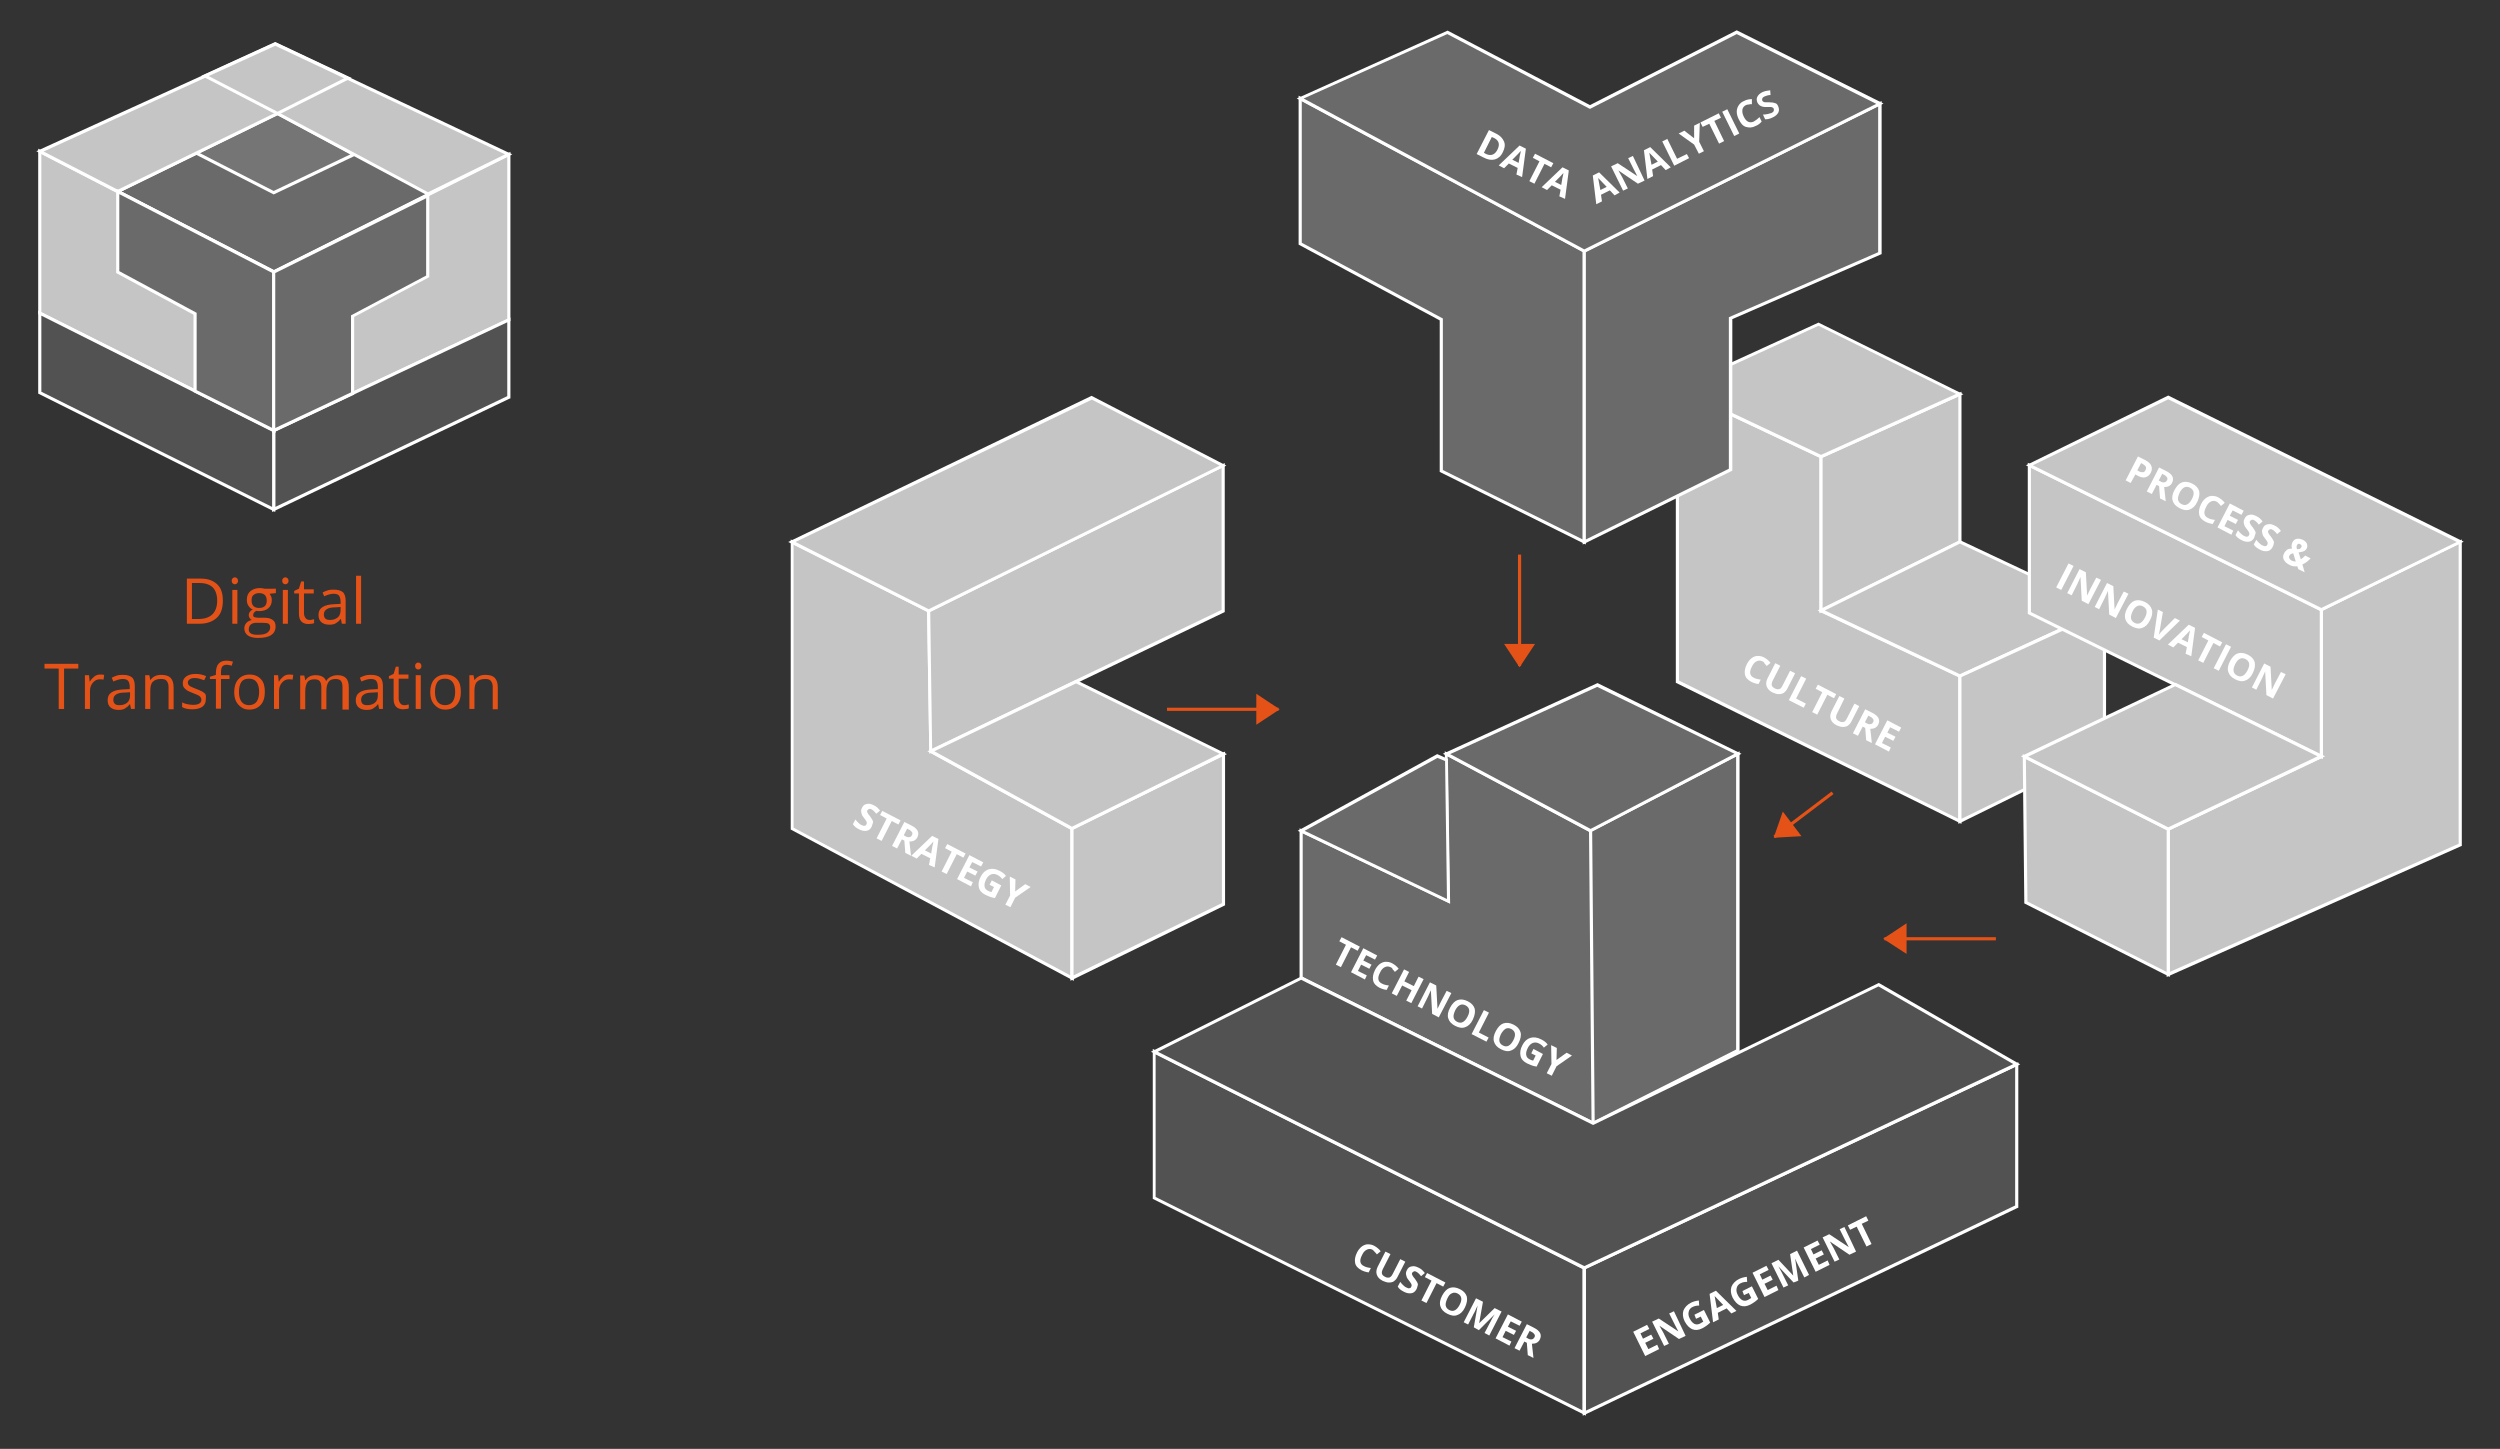 <?xml version="1.0" encoding="utf-8"?>
<!-- Generator: Adobe Illustrator 21.0.0, SVG Export Plug-In . SVG Version: 6.00 Build 0)  -->
<svg version="1.1" id="Layer_1" xmlns="http://www.w3.org/2000/svg" xmlns:xlink="http://www.w3.org/1999/xlink" x="0px" y="0px"
	 viewBox="0 0 792 459" style="enable-background:new 0 0 792 459;" xml:space="preserve">
<rect x="0" y="0" width="792" height="459" fill="#333333" stroke="none"/>
<style type="text/css">
	.st0{fill:#C5C5C5;}
	.st1{fill:#FFFFFF;}
	.st2{fill:#6A6A6A;}
	.st3{fill:#525252;}
	.st4{fill:none;}
	.st5{fill:#757575;}
	.st6{fill:#E55217;}
</style>
<g>
	<g>
		<polygon class="st0" points="620.9,260.2 620.9,214.2 576.9,193.5 576.9,144.7 531.4,123.2 531.4,215.9 		"/>
		<path class="st1" d="M621.4,261l-90.5-44.7v-93.8l46.5,22v48.8l44,20.7V261z M531.9,215.6l88.5,43.8v-44.9l-44-20.7V145l-44.5-21
			V215.6z"/>
	</g>
	<g>
		<polygon class="st0" points="620.9,171.7 620.9,124.8 576.9,144.7 576.9,193.5 		"/>
		<path class="st1" d="M576.4,194.3v-49.9l45-20.3v48L576.4,194.3z M577.4,145v47.7l43-21.3v-45.8L577.4,145z"/>
	</g>
	<g>
		<polygon class="st0" points="620.9,214.2 666.6,193.2 620.9,171.7 576.9,193.5 		"/>
		<path class="st1" d="M620.9,214.7l-0.2-0.1l-44.9-21.2l45.1-22.3l46.9,22.1L620.9,214.7z M578.1,193.4l42.8,20.2l44.6-20.5
			l-44.6-20.9L578.1,193.4z"/>
	</g>
	<g>
		<polygon class="st0" points="620.9,260.2 620.9,214.2 666.6,193.2 666.6,237.7 		"/>
		<path class="st1" d="M620.4,261v-47.1l46.8-21.5V238l-0.3,0.1L620.4,261z M621.4,214.5v44.9l44.8-22V194L621.4,214.5z"/>
	</g>
	<g>
		<polygon class="st0" points="620.9,124.8 576.1,102.7 531.4,123.2 576.9,144.7 		"/>
		<path class="st1" d="M576.9,145.2l-46.7-22l45.9-21l0.2,0.1l45.7,22.6L576.9,145.2z M532.6,123.2l44.3,20.9l42.8-19.3l-43.6-21.6
			L532.6,123.2z"/>
	</g>
	<g>
		<polygon class="st2" points="501.9,79.5 501.9,171.7 456.6,149.2 456.6,101.2 411.9,77.2 411.9,31.2 		"/>
		<path class="st1" d="M502.4,172.5l-46.3-23v-48l-44.7-24V30.3l91,48.9V172.5z M457.1,148.9l44.3,22V79.8l-89-47.8v44.9l44.7,24
			V148.9z"/>
	</g>
	<g>
		<polygon class="st2" points="501.9,79.5 501.9,171.7 548.2,148.8 548.2,100.8 595.6,80.2 595.6,32.9 		"/>
		<path class="st1" d="M501.4,172.5V79.2L596.1,32v48.5l-47.3,20.6v48L501.4,172.5z M502.4,79.8v91.1l45.3-22.4v-48l47.3-20.6V33.7
			L502.4,79.8z"/>
	</g>
	<g>
		<polygon class="st2" points="595.6,32.9 501.9,79.5 411.9,31.2 458.6,10.2 503.7,33.9 550.2,10.2 		"/>
		<path class="st1" d="M501.9,80.1l-0.2-0.1l-90.9-48.8l47.8-21.5l0.2,0.1l44.9,23.5l46.5-23.7l46.5,23.2L501.9,80.1z M413,31.2
			L501.9,79l92.5-46.1l-44.2-22.1l-46.5,23.7l-0.2-0.1l-45-23.6L413,31.2z"/>
	</g>
	<g>
		<polygon class="st2" points="458.2,238.9 458.9,285.5 412.2,263.2 412.2,309.9 504.7,355.9 550.6,332.9 550.6,238.9 503.9,263.2 
					"/>
		<path class="st1" d="M504.7,356.4l-93-46.2v-47.8l46.7,22.3l-0.7-46.7l46.2,24.6l47.2-24.6v95.1l-0.3,0.1L504.7,356.4z
			 M412.7,309.5l92,45.8l45.3-22.8v-92.9l-46.2,24.1l-45.2-24.1l0.7,46.6L412.7,264V309.5z"/>
	</g>
	<g>
		<polygon class="st2" points="458.3,240.7 455.3,239.4 412.2,263.2 458.9,285.5 		"/>
		<path class="st1" d="M459.4,286.3l-48.3-23.1l44.2-24.3l3.4,1.5L459.4,286.3z M413.3,263.2l45.1,21.6l-0.6-43.7l-2.4-1
			L413.3,263.2z"/>
	</g>
	<g>
		<polyline class="st2" points="504.7,355.9 503.9,263.2 550.6,238.9 506.1,217 458.2,238.9 503.9,263.2 		"/>
		<path class="st1" d="M504.2,355.9l-0.8-92.4l-46.3-24.7l49-22.4l0.2,0.1l45.4,22.3l-47.3,24.6l0.8,92.4L504.2,355.9z M459.4,238.9
			l44.5,23.7l45.6-23.8L506,217.6L459.4,238.9z"/>
	</g>
	<g>
		<polygon class="st0" points="339.6,309.9 339.6,262.5 294.9,238 294.2,193.5 250.9,171.7 250.9,262.5 		"/>
		<path class="st1" d="M340.1,310.7l-0.7-0.4l-88.9-47.5v-91.9l44.3,22.3l0.7,44.5l44.7,24.5V310.7z M251.4,262.2l87.7,46.8v-46.2
			l-44.7-24.5l-0.7-44.5l-42.3-21.3V262.2z"/>
	</g>
	<g>
		<polygon class="st0" points="387.5,238.9 387.5,286.4 339.6,309.9 339.6,262.5 		"/>
		<path class="st1" d="M339.1,310.7v-48.5l0.3-0.1l48.7-24v48.7L339.1,310.7z M340.1,262.8V309l47-22.9v-46.5L340.1,262.8z"/>
	</g>
	<g>
		<polygon class="st0" points="294.9,238 387.5,193.6 387.5,147.4 294.2,193.5 		"/>
		<path class="st1" d="M294.4,238.8l-0.7-45.6l0.3-0.1l94-46.4v47.2L294.4,238.8z M294.7,193.8l0.6,43.4l91.7-44v-45L294.7,193.8z"
			/>
	</g>
	<g>
		<polygon class="st0" points="387.5,238.9 340.9,215.9 294.9,238 339.6,262.5 		"/>
		<path class="st1" d="M339.5,263L293.8,238l47.1-22.6l0.2,0.1l47.6,23.4L339.5,263z M296,238l43.6,23.9l46.8-23.1l-45.5-22.3
			L296,238z"/>
	</g>
	<g>
		<polygon class="st0" points="294.2,193.5 250.9,171.7 345.9,125.9 387.5,147.4 		"/>
		<path class="st1" d="M294.2,194.1l-44.5-22.4l96.1-46.3l42.7,22.1L294.2,194.1z M252,171.7l42.2,21.3l92.2-45.5l-40.5-20.9
			L252,171.7z"/>
	</g>
	<g>
		<polygon class="st3" points="501.9,447.7 501.9,401.7 638.9,337.2 638.9,382.2 		"/>
		<path class="st1" d="M501.4,448.5v-47.1l0.3-0.1l137.7-64.8v46.1l-0.3,0.1L501.4,448.5z M502.4,402v44.9l136-65V338L502.4,402z"/>
	</g>
	<g>
		<polygon class="st3" points="365.6,379.6 365.6,333.2 501.9,401.7 501.9,447.7 		"/>
		<path class="st1" d="M502.4,448.5l-0.7-0.4l-136.5-68.3v-47.5l137.2,69V448.5z M366.1,379.2l135.2,67.6V402l-135.2-68V379.2z"/>
	</g>
	<g>
		<polygon class="st3" points="595.1,311.9 638.9,337.2 501.9,401.7 365.6,333.2 412.2,309.9 504.7,355.9 		"/>
		<path class="st1" d="M501.9,402.2l-0.2-0.1l-137.1-68.9l47.7-23.9l92.5,46l90.4-43.9l0.2,0.1l44.6,25.7L501.9,402.2z M366.8,333.2
			l135.1,67.9l135.9-64l-42.7-24.6l-90.4,43.9l-0.2-0.1l-92.3-45.9L366.8,333.2z"/>
	</g>
	<g>
		<g>
			<polygon class="st0" points="779.4,171.7 779.4,267.7 686.9,308.7 686.9,262.7 735.4,239.7 735.4,193.2 			"/>
			<path class="st1" d="M686.4,309.5v-47.1l48.5-23v-46.5l45-22V268l-0.3,0.1L686.4,309.5z M687.4,263v44.9l91.5-40.6v-94.9l-43,21
				V240L687.4,263z"/>
		</g>
		<g>
			<polygon class="st0" points="641.3,239.7 641.8,285.9 686.9,308.7 686.9,262.7 			"/>
			<path class="st1" d="M687.4,309.5l-46.1-23.3l-0.5-47.3l46.6,23.5V309.5z M642.3,285.6l44.1,22.3V263l-44.6-22.5L642.3,285.6z"/>
		</g>
		<g>
			<polygon class="st0" points="735.4,239.7 642.9,194.2 642.9,147.4 735.4,193.2 			"/>
			<path class="st1" d="M735.9,240.5l-93.5-46v-47.9l93.5,46.2V240.5z M643.4,193.9l91.5,45v-45.4l-91.5-45.3V193.9z"/>
		</g>
		<g>
			<polygon class="st0" points="779.4,171.7 686.9,125.9 642.9,147.4 735.4,193.2 			"/>
			<path class="st1" d="M735.4,193.7l-0.2-0.1l-93.4-46.2l45.1-22.1l0.2,0.1l93.4,46.2L735.4,193.7z M644,147.4l91.4,45.2l42.9-20.9
				l-91.4-45.2L644,147.4z"/>
		</g>
		<g>
			<polygon class="st0" points="689.1,216.9 641.3,239.7 686.9,262.7 735.4,239.7 			"/>
			<path class="st1" d="M686.9,263.2l-46.7-23.6l49-23.3l0.2,0.1l47.2,23.2L686.9,263.2z M642.5,239.7l44.4,22.4l47.3-22.5
				l-45.1-22.2L642.5,239.7z"/>
		</g>
	</g>
	<g>
		<path class="st1" d="M424.8,306.4l-1.6-0.8l3.2-6.3l-2.1-1.1l0.7-1.3l5.8,3l-0.7,1.3l-2.1-1.1L424.8,306.4z"/>
		<path class="st1" d="M432.4,310.3l-4.4-2.3l3.9-7.6l4.4,2.3l-0.7,1.3l-2.8-1.4l-0.9,1.7l2.6,1.3l-0.7,1.3l-2.6-1.3l-1,2l2.8,1.4
			L432.4,310.3z"/>
		<path class="st1" d="M440.5,306.4c-0.6-0.3-1.2-0.3-1.8,0c-0.6,0.3-1.1,0.8-1.5,1.7c-0.9,1.7-0.7,2.9,0.6,3.5
			c0.5,0.3,1.3,0.5,2.2,0.6l-0.7,1.4c-0.8-0.1-1.5-0.3-2.3-0.7c-1.1-0.6-1.8-1.3-2-2.3c-0.2-1,0-2.1,0.6-3.3
			c0.4-0.8,0.9-1.4,1.5-1.9c0.6-0.4,1.2-0.7,1.9-0.7c0.7,0,1.4,0.1,2.1,0.5c0.7,0.4,1.4,0.9,2,1.7l-1.2,1c-0.2-0.3-0.4-0.5-0.7-0.8
			C441.1,306.7,440.8,306.5,440.5,306.4z"/>
		<path class="st1" d="M447.1,317.8l-1.6-0.8l1.7-3.3l-3-1.5l-1.7,3.3l-1.6-0.8l3.9-7.6l1.6,0.8l-1.5,3l3,1.5l1.5-3l1.6,0.8
			L447.1,317.8z"/>
		<path class="st1" d="M455.8,322.3l-2.1-1.1l-0.4-7.5l0,0c-0.5,1.1-0.8,1.8-1,2.2l-1.8,3.6l-1.4-0.7l3.9-7.6l2,1l0.4,7.4l0,0
			c0.5-1,0.8-1.7,1-2.1l1.9-3.6l1.5,0.7L455.8,322.3z"/>
		<path class="st1" d="M466.6,323c-0.6,1.3-1.5,2.1-2.4,2.4c-1,0.4-2,0.2-3.2-0.4c-1.2-0.6-1.9-1.4-2.2-2.4c-0.3-1-0.1-2.1,0.6-3.4
			c0.7-1.3,1.5-2.1,2.4-2.4c1-0.3,2-0.2,3.2,0.4c1.2,0.6,1.9,1.4,2.2,2.4C467.4,320.6,467.2,321.7,466.6,323z M461,320.1
			c-0.4,0.9-0.6,1.6-0.5,2.2c0.1,0.6,0.5,1.1,1.1,1.4c1.3,0.7,2.4,0.1,3.3-1.6c0.9-1.7,0.7-2.9-0.6-3.6c-0.6-0.3-1.2-0.4-1.8-0.1
			C461.9,318.7,461.4,319.3,461,320.1z"/>
		<path class="st1" d="M466.2,327.6l3.9-7.6l1.6,0.8l-3.2,6.3l3.1,1.6l-0.7,1.3L466.2,327.6z"/>
		<path class="st1" d="M481.1,330.4c-0.6,1.3-1.5,2.1-2.4,2.4c-1,0.4-2,0.2-3.2-0.4c-1.2-0.6-1.9-1.4-2.2-2.4
			c-0.3-1-0.1-2.1,0.6-3.4c0.7-1.3,1.5-2.1,2.4-2.4c1-0.3,2-0.2,3.2,0.4c1.2,0.6,1.9,1.4,2.2,2.4S481.7,329.2,481.1,330.4z
			 M475.5,327.6c-0.4,0.9-0.6,1.6-0.5,2.2c0.1,0.6,0.5,1.1,1.1,1.4c1.3,0.7,2.4,0.1,3.3-1.6c0.9-1.7,0.7-2.9-0.6-3.6
			c-0.6-0.3-1.2-0.4-1.8-0.1C476.5,326.2,476,326.7,475.5,327.6z"/>
		<path class="st1" d="M485.8,332.3l3,1.6l-2,4c-0.6-0.1-1.1-0.2-1.6-0.4c-0.5-0.2-0.9-0.4-1.4-0.6c-1.2-0.6-1.9-1.4-2.1-2.4
			s-0.1-2.1,0.6-3.4c0.6-1.2,1.5-2,2.5-2.3s2.2-0.2,3.5,0.5c0.8,0.4,1.5,0.9,2,1.6l-1.2,1c-0.4-0.6-0.9-1-1.5-1.3
			c-0.7-0.4-1.4-0.4-2-0.2c-0.7,0.3-1.2,0.8-1.6,1.6c-0.4,0.8-0.6,1.5-0.5,2.2s0.5,1.1,1.1,1.4c0.3,0.2,0.7,0.3,1.1,0.4l0.8-1.6
			l-1.4-0.7L485.8,332.3z"/>
		<path class="st1" d="M493.1,335.8l3.2-2.3l1.7,0.9l-4.9,3.4l-1.5,3l-1.6-0.8l1.5-2.9l-0.1-6l1.8,0.9L493.1,335.8z"/>
	</g>
	<g>
		<path class="st1" d="M276.1,262c-0.4,0.7-0.9,1.1-1.6,1.2c-0.7,0.1-1.5,0-2.4-0.5c-0.8-0.4-1.5-0.9-1.9-1.6l0.8-1.5
			c0.4,0.5,0.7,0.9,1.1,1.2c0.3,0.3,0.6,0.5,0.9,0.6c0.4,0.2,0.7,0.3,0.9,0.2c0.3,0,0.5-0.2,0.6-0.5c0.1-0.1,0.1-0.3,0.1-0.5
			c0-0.2-0.1-0.3-0.2-0.5s-0.3-0.5-0.7-1c-0.4-0.5-0.6-0.8-0.7-1.2c-0.1-0.3-0.2-0.7-0.2-1c0-0.3,0.1-0.7,0.3-1
			c0.3-0.7,0.8-1.1,1.5-1.2c0.7-0.2,1.4,0,2.2,0.4c0.4,0.2,0.8,0.4,1.1,0.7s0.6,0.6,0.9,1l-1.2,1c-0.3-0.4-0.6-0.7-0.8-0.9
			c-0.2-0.2-0.5-0.4-0.7-0.5c-0.3-0.2-0.6-0.2-0.8-0.1s-0.4,0.2-0.5,0.4c-0.1,0.1-0.1,0.3-0.1,0.4s0.1,0.3,0.2,0.5
			c0.1,0.2,0.3,0.5,0.8,1.1c0.5,0.7,0.9,1.3,0.9,1.8C276.4,261,276.3,261.5,276.1,262z"/>
		<path class="st1" d="M279.3,266.4l-1.6-0.8l3.2-6.3l-2.1-1.1l0.7-1.3l5.8,3l-0.7,1.3l-2.1-1.1L279.3,266.4z"/>
		<path class="st1" d="M285.7,265.9l-1.5,2.9l-1.6-0.8l3.9-7.6l2.2,1.1c1,0.5,1.7,1.1,2,1.7s0.3,1.3-0.1,2.1c-0.2,0.4-0.6,0.8-1,1
			s-0.9,0.3-1.5,0.3c0.3,2.3,0.4,3.8,0.5,4.5l-1.8-0.9l-0.3-3.9L285.7,265.9z M286.3,264.6l0.5,0.3c0.5,0.3,0.9,0.4,1.3,0.3
			c0.3,0,0.6-0.2,0.8-0.6c0.2-0.4,0.2-0.7,0-1c-0.2-0.3-0.5-0.6-1-0.8l-0.5-0.3L286.3,264.6z"/>
		<path class="st1" d="M294.3,274l0.4-2.1l-2.8-1.4l-1.5,1.5l-1.7-0.9l6.6-6.3l2,1l-1.2,9L294.3,274z M295,270.4
			c0.3-1.9,0.5-3,0.6-3.2c0-0.2,0.1-0.4,0.1-0.6c-0.3,0.4-1.2,1.3-2.7,2.8L295,270.4z"/>
		<path class="st1" d="M299.9,276.9l-1.6-0.8l3.2-6.3l-2.1-1.1l0.7-1.3l5.8,3l-0.7,1.3l-2.1-1.1L299.9,276.9z"/>
		<path class="st1" d="M307.6,280.8l-4.4-2.3l3.9-7.6l4.4,2.3l-0.7,1.3l-2.8-1.4l-0.9,1.7l2.6,1.3l-0.7,1.3l-2.6-1.3l-1,2l2.8,1.4
			L307.6,280.8z"/>
		<path class="st1" d="M314.2,278.9l3,1.6l-2,4c-0.6-0.1-1.1-0.2-1.6-0.4c-0.5-0.2-0.9-0.4-1.4-0.6c-1.2-0.6-1.9-1.4-2.1-2.4
			s-0.1-2.1,0.6-3.4c0.6-1.2,1.5-2,2.5-2.3c1.1-0.3,2.2-0.2,3.5,0.5c0.8,0.4,1.5,0.9,2,1.6l-1.2,1c-0.4-0.6-0.9-1-1.5-1.3
			c-0.7-0.4-1.4-0.4-2-0.2c-0.7,0.3-1.2,0.8-1.6,1.6c-0.4,0.8-0.6,1.5-0.5,2.2s0.5,1.1,1.1,1.4c0.3,0.2,0.7,0.3,1.1,0.4l0.8-1.6
			l-1.4-0.7L314.2,278.9z"/>
		<path class="st1" d="M321.6,282.4l3.2-2.3l1.7,0.9l-4.9,3.4l-1.5,3l-1.6-0.8l1.5-2.9l-0.1-6l1.8,0.9L321.6,282.4z"/>
	</g>
	<g>
		<path class="st1" d="M558.3,209.5c-0.6-0.3-1.2-0.3-1.8,0c-0.6,0.3-1.1,0.8-1.5,1.7c-0.9,1.7-0.7,2.9,0.6,3.5
			c0.5,0.3,1.3,0.5,2.2,0.6l-0.7,1.4c-0.8-0.1-1.5-0.3-2.3-0.7c-1.1-0.6-1.8-1.3-2-2.3c-0.2-1,0-2.1,0.6-3.3
			c0.4-0.8,0.9-1.4,1.5-1.9c0.6-0.4,1.2-0.7,1.9-0.7c0.7,0,1.4,0.1,2.1,0.5c0.7,0.4,1.4,0.9,2,1.7l-1.2,1c-0.2-0.3-0.4-0.5-0.7-0.8
			C558.9,209.8,558.6,209.6,558.3,209.5z"/>
		<path class="st1" d="M568.7,213.3l-2.5,4.9c-0.3,0.6-0.7,1-1.1,1.3c-0.5,0.3-1,0.4-1.6,0.4c-0.6,0-1.2-0.2-1.9-0.5
			c-1-0.5-1.6-1.1-1.9-1.9c-0.3-0.8-0.2-1.6,0.2-2.5l2.5-4.9l1.6,0.8l-2.4,4.7c-0.3,0.6-0.4,1.1-0.3,1.5c0.1,0.4,0.4,0.7,1,1
			c0.5,0.3,1,0.3,1.4,0.2s0.7-0.5,1-1.1l2.4-4.7L568.7,213.3z"/>
		<path class="st1" d="M566.7,221.8l3.9-7.6l1.6,0.8l-3.2,6.3l3.1,1.6l-0.7,1.3L566.7,221.8z"/>
		<path class="st1" d="M575.7,226.4l-1.6-0.8l3.2-6.3l-2.1-1.1l0.7-1.3l5.8,3l-0.7,1.3l-2.1-1.1L575.7,226.4z"/>
		<path class="st1" d="M589,223.7l-2.5,4.9c-0.3,0.6-0.7,1-1.1,1.3c-0.5,0.3-1,0.4-1.6,0.4c-0.6,0-1.2-0.2-1.9-0.5
			c-1-0.5-1.6-1.1-1.9-1.9c-0.3-0.8-0.2-1.6,0.2-2.5l2.5-4.9l1.6,0.8L582,226c-0.3,0.6-0.4,1.1-0.3,1.5c0.1,0.4,0.4,0.7,1,1
			c0.5,0.3,1,0.3,1.4,0.2s0.7-0.5,1-1.1l2.4-4.7L589,223.7z"/>
		<path class="st1" d="M590.1,230.2l-1.5,2.9l-1.6-0.8l3.9-7.6l2.2,1.1c1,0.5,1.7,1.1,2,1.7c0.3,0.6,0.3,1.3-0.1,2.1
			c-0.2,0.4-0.6,0.8-1,1s-0.9,0.3-1.5,0.3c0.3,2.3,0.4,3.8,0.5,4.5l-1.8-0.9l-0.3-3.9L590.1,230.2z M590.8,228.8l0.5,0.3
			c0.5,0.3,0.9,0.4,1.3,0.3c0.3,0,0.6-0.2,0.8-0.6c0.2-0.4,0.2-0.7,0-1c-0.2-0.3-0.5-0.6-1-0.8l-0.5-0.3L590.8,228.8z"/>
		<path class="st1" d="M598.4,238.1l-4.4-2.3l3.9-7.6l4.4,2.3l-0.7,1.3l-2.8-1.4l-0.9,1.7l2.6,1.3l-0.7,1.3l-2.6-1.3l-1,2l2.8,1.4
			L598.4,238.1z"/>
	</g>
	<g>
		<path class="st1" d="M476.1,48.2c-0.6,1.3-1.5,2-2.5,2.3c-1.1,0.3-2.3,0.1-3.6-0.6l-2.2-1.1l3.9-7.6l2.4,1.2
			c1.2,0.6,2,1.5,2.4,2.5C476.9,45.9,476.7,47,476.1,48.2z M474.4,47.4c0.8-1.6,0.5-2.8-0.9-3.6l-0.9-0.4l-2.5,5l0.7,0.4
			C472.4,49.5,473.6,49,474.4,47.4z"/>
		<path class="st1" d="M480.4,55.3l0.4-2.1l-2.8-1.4l-1.5,1.5l-1.7-0.9l6.6-6.3l2,1l-1.2,9L480.4,55.3z M481.1,51.6
			c0.3-1.9,0.5-3,0.6-3.2c0-0.2,0.1-0.4,0.1-0.6c-0.3,0.4-1.2,1.3-2.7,2.8L481.1,51.6z"/>
		<path class="st1" d="M486.1,58.2l-1.6-0.8l3.2-6.3l-2.1-1.1l0.7-1.3l5.8,3l-0.7,1.3l-2.1-1.1L486.1,58.2z"/>
		<path class="st1" d="M494,62.2l0.4-2.1l-2.8-1.4l-1.5,1.5l-1.7-0.9l6.6-6.3l2,1l-1.2,9L494,62.2z M494.6,58.6
			c0.3-1.9,0.5-3,0.6-3.2c0-0.2,0.1-0.4,0.1-0.6c-0.3,0.4-1.2,1.3-2.7,2.8L494.6,58.6z"/>
	</g>
	<g>
		<path class="st1" d="M651.4,186.1l3.9-7.6l1.6,0.8l-3.9,7.6L651.4,186.1z"/>
		<path class="st1" d="M661.6,191.4l-2.1-1.1l-0.4-7.5l0,0c-0.5,1.1-0.8,1.8-1,2.2l-1.8,3.6l-1.4-0.7l3.9-7.6l2,1l0.4,7.4l0,0
			c0.5-1,0.8-1.7,1-2.1l1.9-3.6l1.5,0.7L661.6,191.4z"/>
		<path class="st1" d="M670.3,195.8l-2.1-1.1l-0.4-7.5l0,0c-0.5,1.1-0.8,1.8-1,2.2l-1.8,3.6l-1.4-0.7l3.9-7.6l2,1l0.4,7.4l0,0
			c0.5-1,0.8-1.7,1-2.1l1.9-3.6l1.5,0.7L670.3,195.8z"/>
		<path class="st1" d="M681.1,196.5c-0.6,1.3-1.5,2.1-2.4,2.4c-1,0.4-2,0.2-3.2-0.4s-1.9-1.4-2.2-2.4c-0.3-1-0.1-2.1,0.6-3.4
			c0.7-1.3,1.5-2.1,2.4-2.4s2-0.2,3.2,0.4c1.2,0.6,1.9,1.4,2.2,2.4C682,194.1,681.8,195.3,681.1,196.5z M675.6,193.7
			c-0.4,0.9-0.6,1.6-0.5,2.2c0.1,0.6,0.5,1.1,1.1,1.4c1.3,0.7,2.4,0.1,3.3-1.6c0.9-1.7,0.7-2.9-0.6-3.6c-0.6-0.3-1.2-0.4-1.8-0.1
			C676.5,192.3,676,192.8,675.6,193.7z"/>
		<path class="st1" d="M689,195.8l1.6,0.8l-6.5,6.3l-1.8-0.9l1.3-8.9l1.6,0.8l-0.9,5.3c-0.1,0.3-0.1,0.7-0.2,1.1s-0.2,0.7-0.2,0.8
			c0.2-0.3,0.6-0.8,1.3-1.5L689,195.8z"/>
		<path class="st1" d="M692.4,207.1l0.4-2.1l-2.8-1.4l-1.5,1.5l-1.7-0.9l6.6-6.3l2,1l-1.2,9L692.4,207.1z M693.1,203.5
			c0.3-1.9,0.5-3,0.6-3.2c0-0.2,0.1-0.4,0.1-0.6c-0.3,0.4-1.2,1.3-2.7,2.8L693.1,203.5z"/>
		<path class="st1" d="M698,210l-1.6-0.8l3.2-6.3l-2.1-1.1l0.7-1.3l5.8,3l-0.7,1.3l-2.1-1.1L698,210z"/>
		<path class="st1" d="M701.3,211.7l3.9-7.6l1.6,0.8l-3.9,7.6L701.3,211.7z"/>
		<path class="st1" d="M713.7,213.2c-0.6,1.3-1.5,2.1-2.4,2.4c-1,0.4-2,0.2-3.2-0.4c-1.2-0.6-1.9-1.4-2.2-2.4
			c-0.3-1-0.1-2.1,0.6-3.4c0.7-1.3,1.5-2.1,2.4-2.4c1-0.3,2-0.2,3.2,0.4c1.2,0.6,1.9,1.4,2.2,2.4C714.5,210.8,714.3,212,713.7,213.2
			z M708.1,210.4c-0.4,0.9-0.6,1.6-0.5,2.2c0.1,0.6,0.5,1.1,1.1,1.4c1.3,0.7,2.4,0.1,3.3-1.6c0.9-1.7,0.7-2.9-0.6-3.6
			c-0.6-0.3-1.2-0.4-1.8-0.1C709,209,708.6,209.5,708.1,210.4z"/>
		<path class="st1" d="M720.1,221.3l-2.1-1.1l-0.4-7.5l0,0c-0.5,1.1-0.8,1.8-1,2.2l-1.8,3.6l-1.4-0.7l3.9-7.6l2,1l0.4,7.4l0,0
			c0.5-1,0.8-1.7,1-2.1l1.9-3.6l1.5,0.7L720.1,221.3z"/>
	</g>
	<g>
		<path class="st1" d="M681.4,149.7c-0.4,0.8-1,1.3-1.7,1.5s-1.6,0-2.5-0.5l-0.7-0.4L675,153l-1.6-0.8l3.9-7.6l2.4,1.2
			c0.9,0.5,1.5,1,1.8,1.7C681.8,148.2,681.8,148.9,681.4,149.7z M677.1,149l0.5,0.3c0.5,0.3,0.9,0.3,1.3,0.3s0.6-0.3,0.8-0.7
			c0.2-0.4,0.2-0.7,0.1-1c-0.1-0.3-0.4-0.5-0.8-0.8l-0.7-0.4L677.1,149z"/>
		<path class="st1" d="M683.2,153.6l-1.5,2.9l-1.6-0.8l3.9-7.6l2.2,1.1c1,0.5,1.7,1.1,2,1.7c0.3,0.6,0.3,1.3-0.1,2.1
			c-0.2,0.4-0.6,0.8-1,1s-0.9,0.3-1.5,0.3c0.3,2.3,0.4,3.8,0.5,4.5l-1.8-0.9l-0.3-3.9L683.2,153.6z M683.9,152.2l0.5,0.3
			c0.5,0.3,0.9,0.4,1.3,0.3c0.3,0,0.6-0.3,0.8-0.6c0.2-0.4,0.2-0.7,0-1c-0.2-0.3-0.5-0.6-1-0.8l-0.5-0.3L683.9,152.2z"/>
		<path class="st1" d="M696.1,159c-0.6,1.3-1.5,2.1-2.4,2.4c-1,0.4-2,0.2-3.2-0.4s-1.9-1.4-2.2-2.4c-0.3-1-0.1-2.1,0.6-3.4
			c0.7-1.3,1.5-2.1,2.4-2.4s2-0.2,3.2,0.4c1.2,0.6,1.9,1.4,2.2,2.4C696.9,156.6,696.7,157.7,696.1,159z M690.5,156.1
			c-0.4,0.9-0.6,1.6-0.5,2.2c0.1,0.6,0.5,1.1,1.1,1.4c1.3,0.7,2.4,0.1,3.3-1.6c0.9-1.7,0.7-2.9-0.6-3.6c-0.6-0.3-1.2-0.4-1.8-0.1
			C691.4,154.7,690.9,155.3,690.5,156.1z"/>
		<path class="st1" d="M702.2,158.9c-0.6-0.3-1.2-0.3-1.8,0c-0.6,0.3-1.1,0.8-1.5,1.7c-0.9,1.7-0.7,2.9,0.6,3.5
			c0.5,0.3,1.3,0.5,2.2,0.6L701,166c-0.8-0.1-1.5-0.3-2.3-0.7c-1.1-0.6-1.8-1.3-2-2.3c-0.2-1,0-2.1,0.6-3.3c0.4-0.8,0.9-1.4,1.5-1.9
			c0.6-0.4,1.2-0.7,1.9-0.7c0.7,0,1.4,0.1,2.1,0.5c0.7,0.4,1.4,0.9,2,1.7l-1.2,1c-0.2-0.3-0.4-0.5-0.7-0.8
			C702.7,159.2,702.5,159.1,702.2,158.9z"/>
		<path class="st1" d="M706.9,169.4l-4.4-2.3l3.9-7.6l4.4,2.3l-0.7,1.3l-2.8-1.4l-0.9,1.7l2.6,1.3l-0.7,1.3l-2.6-1.3l-1,2l2.8,1.4
			L706.9,169.4z"/>
		<path class="st1" d="M714.1,170.4c-0.4,0.7-0.9,1.1-1.6,1.2s-1.5,0-2.4-0.5c-0.8-0.4-1.5-0.9-1.9-1.6l0.8-1.5
			c0.4,0.5,0.7,0.9,1.1,1.2c0.3,0.3,0.6,0.5,0.9,0.6c0.4,0.2,0.7,0.3,0.9,0.2c0.3,0,0.5-0.2,0.6-0.5c0.1-0.1,0.1-0.3,0.1-0.5
			c0-0.2-0.1-0.3-0.2-0.5c-0.1-0.2-0.3-0.5-0.7-1c-0.4-0.5-0.6-0.8-0.7-1.2c-0.1-0.3-0.2-0.7-0.2-1c0-0.3,0.1-0.7,0.3-1
			c0.3-0.7,0.8-1.1,1.5-1.2c0.7-0.2,1.4,0,2.2,0.4c0.4,0.2,0.8,0.4,1.1,0.7c0.3,0.3,0.6,0.6,0.9,1l-1.2,1c-0.3-0.4-0.6-0.7-0.8-0.9
			c-0.2-0.2-0.5-0.4-0.7-0.5c-0.3-0.2-0.6-0.2-0.8-0.1s-0.4,0.2-0.5,0.4c-0.1,0.1-0.1,0.3-0.1,0.4c0,0.1,0.1,0.3,0.2,0.5
			c0.1,0.2,0.3,0.5,0.8,1.1c0.5,0.7,0.9,1.3,0.9,1.8C714.4,169.4,714.3,169.9,714.1,170.4z"/>
		<path class="st1" d="M719.9,173.4c-0.4,0.7-0.9,1.1-1.6,1.2s-1.5,0-2.4-0.5c-0.8-0.4-1.5-0.9-1.9-1.6l0.8-1.5
			c0.4,0.5,0.7,0.9,1.1,1.2c0.3,0.3,0.6,0.5,0.9,0.6c0.4,0.2,0.7,0.3,0.9,0.2c0.3,0,0.5-0.2,0.6-0.5c0.1-0.1,0.1-0.3,0.1-0.5
			c0-0.2-0.1-0.3-0.2-0.5c-0.1-0.2-0.3-0.5-0.7-1c-0.4-0.5-0.6-0.8-0.7-1.2c-0.1-0.3-0.2-0.7-0.2-1c0-0.3,0.1-0.7,0.3-1
			c0.3-0.7,0.8-1.1,1.5-1.2c0.7-0.2,1.4,0,2.2,0.4c0.4,0.2,0.8,0.4,1.1,0.7c0.3,0.3,0.6,0.6,0.9,1l-1.2,1c-0.3-0.4-0.6-0.7-0.8-0.9
			c-0.2-0.2-0.5-0.4-0.7-0.5c-0.3-0.2-0.6-0.2-0.8-0.1s-0.4,0.2-0.5,0.4c-0.1,0.1-0.1,0.3-0.1,0.4c0,0.1,0.1,0.3,0.2,0.5
			c0.1,0.2,0.3,0.5,0.8,1.1c0.5,0.7,0.9,1.3,0.9,1.8C720.3,172.4,720.2,172.9,719.9,173.4z"/>
		<path class="st1" d="M730.1,181.3l-2-1l-0.3-0.9c-0.9,0.1-1.8,0-2.6-0.5c-0.8-0.4-1.4-1-1.7-1.6c-0.3-0.6-0.3-1.3,0.1-2
			c0.2-0.5,0.6-0.8,0.9-1.1s0.9-0.4,1.6-0.4c-0.1-0.4-0.2-0.8-0.1-1.1c0-0.3,0.1-0.7,0.3-1c0.3-0.5,0.7-0.9,1.3-1
			c0.6-0.1,1.2,0,1.9,0.3c0.6,0.3,1.1,0.7,1.3,1.2s0.2,1,0,1.5c-0.2,0.4-0.5,0.7-0.9,0.9c-0.4,0.2-1,0.3-1.7,0.4l0.7,2.2
			c0.5-0.3,0.9-0.7,1.4-1.2l1.7,0.9c-0.4,0.4-0.8,0.8-1.2,1.1c-0.4,0.3-0.9,0.6-1.4,0.8L730.1,181.3z M725.3,176
			c-0.2,0.3-0.2,0.6,0,0.9c0.1,0.3,0.4,0.5,0.7,0.7c0.4,0.2,0.9,0.3,1.3,0.3l-0.8-2.6c-0.3,0-0.5,0.1-0.7,0.2
			C725.6,175.6,725.4,175.8,725.3,176z M729.1,173.3c0.1-0.2,0.1-0.4,0-0.5c-0.1-0.2-0.2-0.3-0.4-0.4c-0.2-0.1-0.4-0.2-0.6-0.1
			c-0.2,0-0.3,0.2-0.4,0.4c-0.2,0.3-0.2,0.7,0,1.3c0.4,0,0.7-0.1,0.9-0.1C728.8,173.7,729,173.5,729.1,173.3z"/>
	</g>
	<g>
		<path class="st1" d="M434.8,395.9c-0.6-0.3-1.2-0.3-1.8,0c-0.6,0.3-1.1,0.8-1.5,1.7c-0.9,1.7-0.7,2.9,0.6,3.5
			c0.5,0.3,1.3,0.5,2.2,0.6l-0.7,1.4c-0.8-0.1-1.5-0.3-2.3-0.7c-1.1-0.6-1.8-1.3-2-2.3c-0.2-1,0-2.1,0.6-3.3
			c0.4-0.8,0.9-1.4,1.5-1.9c0.6-0.4,1.2-0.7,1.9-0.7c0.7,0,1.4,0.1,2.1,0.5c0.7,0.4,1.4,0.9,2,1.7l-1.2,1c-0.2-0.3-0.4-0.5-0.7-0.8
			C435.3,396.3,435,396.1,434.8,395.9z"/>
		<path class="st1" d="M445.2,399.7l-2.5,4.9c-0.3,0.6-0.7,1-1.1,1.3s-1,0.4-1.6,0.4c-0.6,0-1.2-0.2-1.9-0.5c-1-0.5-1.6-1.1-1.9-1.9
			c-0.3-0.8-0.2-1.6,0.2-2.5l2.5-4.9l1.6,0.8l-2.4,4.7c-0.3,0.6-0.4,1.1-0.3,1.5s0.4,0.7,1,1c0.5,0.3,1,0.3,1.4,0.2
			c0.4-0.2,0.7-0.5,1-1.1l2.4-4.7L445.2,399.7z"/>
		<path class="st1" d="M448.7,408.5c-0.4,0.7-0.9,1.1-1.6,1.2c-0.7,0.1-1.5,0-2.4-0.5c-0.8-0.4-1.5-0.9-1.9-1.6l0.8-1.5
			c0.4,0.5,0.7,0.9,1.1,1.2c0.3,0.3,0.6,0.5,0.9,0.6c0.4,0.2,0.7,0.3,0.9,0.2c0.3,0,0.5-0.2,0.6-0.5c0.1-0.1,0.1-0.3,0.1-0.5
			c0-0.2-0.1-0.3-0.2-0.5s-0.3-0.5-0.7-1c-0.4-0.5-0.6-0.8-0.7-1.2c-0.1-0.3-0.2-0.7-0.2-1c0-0.3,0.1-0.7,0.3-1
			c0.3-0.7,0.8-1.1,1.5-1.2c0.7-0.2,1.4,0,2.2,0.4c0.4,0.2,0.8,0.4,1.1,0.7c0.3,0.3,0.6,0.6,0.9,1l-1.2,1c-0.3-0.4-0.6-0.7-0.8-0.9
			c-0.2-0.2-0.5-0.4-0.7-0.5c-0.3-0.2-0.6-0.2-0.8-0.1s-0.4,0.2-0.5,0.4c-0.1,0.1-0.1,0.3-0.1,0.4s0.1,0.3,0.2,0.5
			c0.1,0.2,0.3,0.5,0.8,1.1c0.5,0.7,0.9,1.3,0.9,1.8C449,407.5,449,408,448.7,408.5z"/>
		<path class="st1" d="M451.9,412.8l-1.6-0.8l3.2-6.3l-2.1-1.1l0.7-1.3l5.8,3l-0.7,1.3l-2.1-1.1L451.9,412.8z"/>
		<path class="st1" d="M464.1,414.2c-0.6,1.3-1.5,2.1-2.4,2.4c-1,0.4-2,0.2-3.2-0.4c-1.2-0.6-1.9-1.4-2.2-2.4
			c-0.3-1-0.1-2.1,0.6-3.4c0.7-1.3,1.5-2.1,2.4-2.4c1-0.3,2-0.2,3.2,0.4c1.2,0.6,1.9,1.4,2.2,2.4
			C464.9,411.8,464.7,412.9,464.1,414.2z M458.5,411.4c-0.4,0.9-0.6,1.6-0.5,2.2c0.1,0.6,0.5,1.1,1.1,1.4c1.3,0.7,2.4,0.1,3.3-1.6
			c0.9-1.7,0.7-2.9-0.6-3.6c-0.6-0.3-1.2-0.4-1.8-0.1C459.4,409.9,458.9,410.5,458.5,411.4z"/>
		<path class="st1" d="M466.9,420.5l1.2-6.9l0,0c-0.6,1.2-0.9,2.1-1.2,2.5l-1.8,3.5l-1.4-0.7l3.9-7.6l2.2,1.1l-1.2,6.8l0,0l4.9-4.8
			l2.2,1.1l-3.9,7.6l-1.5-0.8l1.9-3.6c0.1-0.2,0.2-0.4,0.3-0.6s0.4-0.8,1-1.7l0,0l-5,5L466.9,420.5z"/>
		<path class="st1" d="M478.2,426.3l-4.4-2.3l3.9-7.6l4.4,2.3l-0.7,1.3l-2.8-1.4l-0.9,1.7l2.6,1.3l-0.7,1.3l-2.6-1.3l-1,2l2.8,1.4
			L478.2,426.3z"/>
		<path class="st1" d="M482.9,425l-1.5,2.9l-1.6-0.8l3.9-7.6l2.2,1.1c1,0.5,1.7,1.1,2,1.7c0.3,0.6,0.3,1.3-0.1,2.1
			c-0.2,0.4-0.6,0.8-1,1s-0.9,0.3-1.5,0.3c0.3,2.3,0.4,3.8,0.5,4.5l-1.8-0.9l-0.3-3.9L482.9,425z M483.5,423.7l0.5,0.3
			c0.5,0.3,0.9,0.4,1.3,0.3c0.3,0,0.6-0.3,0.8-0.6c0.2-0.4,0.2-0.7,0-1c-0.2-0.3-0.5-0.6-1-0.8l-0.5-0.3L483.5,423.7z"/>
	</g>
	<g>
		<path class="st1" d="M525.6,427.4l-4.4,2.2l-3.8-7.7l4.4-2.2l0.7,1.3l-2.8,1.4l0.8,1.7l2.6-1.3l0.7,1.3l-2.6,1.3l1,2l2.8-1.4
			L525.6,427.4z"/>
		<path class="st1" d="M534,423.2l-2.1,1l-6.2-4.2l0,0c0.6,1,1,1.7,1.2,2.1l1.8,3.6l-1.5,0.7l-3.8-7.7l2.1-1l6.2,4.1l0,0
			c-0.5-1-0.9-1.7-1.1-2.1l-1.8-3.6l1.5-0.7L534,423.2z"/>
		<path class="st1" d="M536.8,416.5l3-1.5l2,4c-0.4,0.4-0.8,0.7-1.2,1c-0.4,0.3-0.8,0.5-1.3,0.8c-1.2,0.6-2.2,0.7-3.2,0.3
			c-0.9-0.4-1.7-1.2-2.4-2.5c-0.6-1.2-0.7-2.4-0.4-3.4c0.4-1,1.2-1.9,2.4-2.5c0.8-0.4,1.6-0.6,2.5-0.7l0.1,1.6c-0.7,0-1.3,0.1-2,0.4
			c-0.7,0.3-1.2,0.9-1.3,1.5c-0.2,0.7-0.1,1.4,0.3,2.2c0.4,0.8,0.9,1.4,1.5,1.7s1.2,0.2,1.8-0.1c0.3-0.2,0.7-0.4,1-0.6l-0.8-1.6
			l-1.5,0.7L536.8,416.5z"/>
		<path class="st1" d="M548.5,416.1l-1.5-1.6l-2.8,1.4l0.3,2.1l-1.8,0.9l-1.1-9l2-1l6.5,6.4L548.5,416.1z M545.9,413.4
			c-1.3-1.4-2.1-2.2-2.3-2.4c-0.2-0.2-0.3-0.3-0.4-0.4c0.1,0.5,0.3,1.8,0.7,3.8L545.9,413.4z"/>
		<path class="st1" d="M552,409l3-1.5l2,4c-0.4,0.4-0.8,0.7-1.2,1s-0.8,0.5-1.3,0.8c-1.2,0.6-2.2,0.7-3.2,0.3
			c-0.9-0.4-1.7-1.2-2.4-2.5c-0.6-1.2-0.7-2.4-0.4-3.4c0.4-1,1.2-1.9,2.4-2.5c0.8-0.4,1.6-0.6,2.5-0.7l0.1,1.6c-0.7,0-1.4,0.1-2,0.4
			c-0.7,0.3-1.2,0.9-1.3,1.5c-0.2,0.7-0.1,1.4,0.3,2.2c0.4,0.8,0.9,1.4,1.5,1.7c0.6,0.3,1.2,0.2,1.8-0.1c0.3-0.2,0.7-0.4,1-0.6
			l-0.8-1.6l-1.5,0.7L552,409z"/>
		<path class="st1" d="M563.4,408.7l-4.4,2.2l-3.8-7.7l4.4-2.2l0.7,1.3l-2.8,1.4l0.8,1.7l2.6-1.3l0.7,1.3l-2.6,1.3l1,2l2.8-1.4
			L563.4,408.7z"/>
		<path class="st1" d="M568.2,406.3l-4.8-5.1l0,0c0.7,1.2,1.1,2,1.3,2.4l1.8,3.6l-1.5,0.7l-3.8-7.7l2.2-1.1l4.7,5l0,0l-1-6.8
			l2.2-1.1l3.8,7.7l-1.5,0.8l-1.8-3.6c-0.1-0.2-0.2-0.4-0.3-0.6s-0.4-0.8-0.8-1.8l0,0l1,7L568.2,406.3z"/>
		<path class="st1" d="M579.6,400.7l-4.4,2.2l-3.8-7.7l4.4-2.2l0.7,1.3l-2.8,1.4l0.8,1.7l2.6-1.3l0.7,1.3l-2.6,1.3l1,2l2.8-1.4
			L579.6,400.7z"/>
		<path class="st1" d="M588,396.5l-2.1,1l-6.2-4.2l0,0c0.6,1,1,1.7,1.2,2.1l1.8,3.6l-1.5,0.7l-3.8-7.7l2.1-1l6.2,4.1l0,0
			c-0.5-1-0.9-1.7-1.1-2.1l-1.8-3.6l1.5-0.7L588,396.5z"/>
		<path class="st1" d="M592.9,394.1l-1.6,0.8l-3.1-6.3l-2.1,1l-0.7-1.4l5.8-2.9l0.7,1.4l-2.1,1L592.9,394.1z"/>
	</g>
	<g>
		<path class="st1" d="M511.5,61.9l-1.5-1.6l-2.8,1.4l0.3,2.1l-1.8,0.9l-1.1-9.1l2-1l6.5,6.4L511.5,61.9z M509,59.2
			c-1.3-1.4-2.1-2.2-2.3-2.4c-0.2-0.2-0.3-0.3-0.4-0.4c0.1,0.5,0.3,1.8,0.7,3.8L509,59.2z"/>
		<path class="st1" d="M521,57.2l-2.1,1l-6.2-4.2l0,0c0.6,1,1,1.7,1.2,2.1l1.8,3.6l-1.5,0.7l-3.8-7.7l2.1-1l6.2,4.1l0,0
			c-0.5-1-0.9-1.7-1.1-2.1l-1.8-3.6l1.5-0.7L521,57.2z"/>
		<path class="st1" d="M527.7,53.9l-1.5-1.6l-2.8,1.4l0.3,2.1l-1.8,0.9l-1.1-9.1l2-1l6.5,6.4L527.7,53.9z M525.2,51.2
			c-1.3-1.4-2.1-2.2-2.3-2.4c-0.2-0.2-0.3-0.3-0.4-0.4c0.1,0.5,0.3,1.8,0.7,3.8L525.2,51.2z"/>
		<path class="st1" d="M530.4,52.5l-3.8-7.7l1.6-0.8l3.1,6.3l3.1-1.5l0.7,1.3L530.4,52.5z"/>
		<path class="st1" d="M536.7,43.8l0-4l1.8-0.9l-0.2,6l1.5,3l-1.6,0.8l-1.5-2.9l-4.9-3.5l1.8-0.9L536.7,43.8z"/>
		<path class="st1" d="M546.2,44.7l-1.6,0.8l-3.1-6.3l-2.1,1l-0.7-1.4l5.8-2.9l0.7,1.4l-2.1,1L546.2,44.7z"/>
		<path class="st1" d="M549.4,43.1l-3.8-7.7l1.6-0.8l3.8,7.7L549.4,43.1z"/>
		<path class="st1" d="M553.1,33.3c-0.6,0.3-1,0.8-1.1,1.4c-0.1,0.6,0,1.4,0.4,2.2c0.8,1.7,1.9,2.2,3.2,1.6c0.5-0.3,1.1-0.7,1.8-1.4
			l0.7,1.4c-0.5,0.6-1.1,1.1-1.9,1.4c-1.1,0.6-2.1,0.6-3.1,0.3s-1.7-1.2-2.3-2.5c-0.4-0.8-0.6-1.6-0.6-2.3c0-0.7,0.2-1.4,0.6-2
			c0.4-0.6,0.9-1.1,1.7-1.4c0.7-0.4,1.6-0.6,2.5-0.6L555,33c-0.4,0-0.7,0-1,0.1C553.7,33.1,553.3,33.2,553.1,33.3z"/>
		<path class="st1" d="M563.3,33.6c0.3,0.7,0.4,1.4,0.1,2s-0.9,1.2-1.8,1.6c-0.8,0.4-1.6,0.6-2.4,0.6l-0.7-1.5
			c0.6,0,1.2-0.1,1.6-0.2c0.4-0.1,0.8-0.2,1.1-0.3c0.4-0.2,0.6-0.4,0.7-0.6c0.1-0.2,0.1-0.5,0-0.8c-0.1-0.2-0.2-0.3-0.3-0.3
			c-0.1-0.1-0.3-0.1-0.5-0.2c-0.2,0-0.6,0-1.3,0c-0.6,0-1,0-1.4-0.1c-0.3-0.1-0.6-0.2-0.9-0.4c-0.3-0.2-0.5-0.5-0.7-0.8
			c-0.3-0.7-0.4-1.3-0.1-1.9c0.3-0.6,0.8-1.1,1.6-1.5c0.4-0.2,0.8-0.3,1.2-0.4c0.4-0.1,0.9-0.1,1.3-0.2l0.1,1.5
			c-0.5,0-0.9,0.1-1.2,0.2c-0.3,0.1-0.6,0.2-0.8,0.3c-0.3,0.2-0.5,0.3-0.6,0.6c-0.1,0.2-0.1,0.5,0,0.7c0.1,0.1,0.2,0.3,0.3,0.3
			c0.1,0.1,0.3,0.1,0.5,0.2c0.2,0,0.6,0,1.3,0c0.9,0,1.5,0.1,2,0.3C562.7,32.7,563.1,33.1,563.3,33.6z"/>
	</g>
	<g>
		<path class="st4" d="M580.6,392.4"/>
	</g>
	<g>
		<polygon class="st2" points="87.9,35.9 37.3,60.7 86.7,86.2 136.9,61.1 		"/>
		<path class="st1" d="M86.7,86.7L36.1,60.7l51.7-25.3L138,61.1L86.7,86.7z M38.4,60.7l48.3,24.9l49.1-24.6L87.9,36.5L38.4,60.7z"/>
	</g>
	<g>
		<polygon class="st5" points="86.7,61.1 112.1,48.9 87.9,35.9 62.2,48.5 		"/>
		<path class="st1" d="M86.7,61.6L61.1,48.5l26.8-13.1L113.2,49L86.7,61.6z M63.3,48.5l23.4,12L111,48.9L87.9,36.5L63.3,48.5z"/>
	</g>
	<g>
		<polygon class="st0" points="86.7,86.2 161.2,48.9 161.2,101.4 86.7,136.4 		"/>
		<path class="st1" d="M86.2,137.2V85.9l75.5-37.8v53.6l-0.3,0.1L86.2,137.2z M87.2,86.5v49.1l73.5-34.6V49.7L87.2,86.5z"/>
	</g>
	<g>
		<polygon class="st0" points="12.6,99.2 12.6,47.9 86.7,86.2 86.7,136.4 		"/>
		<path class="st1" d="M87.2,137.2L12.1,99.5V47.1l75.1,38.8V137.2z M13.1,98.9l73.1,36.7V86.5L13.1,48.8V98.9z"/>
	</g>
	<g>
		<polygon class="st3" points="86.7,161.4 86.7,136.4 161.2,101.4 161.2,125.8 		"/>
		<path class="st1" d="M86.2,162.2v-26.1l0.3-0.1l75.2-35.4v25.6l-0.3,0.1L86.2,162.2z M87.2,136.7v23.9l73.5-35.1v-23.4L87.2,136.7
			z"/>
	</g>
	<g>
		<polygon class="st3" points="12.6,124.4 12.6,99.2 86.7,136.4 86.7,161.4 		"/>
		<path class="st1" d="M87.2,162.2l-75.1-37.5V98.4l75.1,37.7V162.2z M13.1,124.1l73.1,36.5v-23.9L13.1,100V124.1z"/>
	</g>
	<g>
		<polygon class="st0" points="12.6,47.9 87.2,13.9 161.2,48.9 135.6,61.4 87.9,35.9 37.3,60.7 		"/>
		<path class="st1" d="M135.6,62L87.9,36.5L37.3,61.2L11.5,47.9l75.7-34.5l0.2,0.1l74.9,35.4L135.6,62z M87.9,35.4l0.2,0.1
			l47.5,25.4L160,48.9L87.2,14.5L13.8,48l23.5,12.1L87.9,35.4z"/>
	</g>
	<g>
		<polygon class="st0" points="87.9,35.9 110.2,24.8 87.2,13.9 64.9,24.1 		"/>
		<path class="st1" d="M87.9,36.5L63.8,24l23.4-10.7l24.2,11.4L87.9,36.5z M66.1,24.1l21.8,11.3L109,24.8L87.2,14.5L66.1,24.1z"/>
	</g>
	<g>
		<polygon class="st2" points="37.3,60.7 37.3,86.2 61.8,99.4 61.8,123.9 86.8,136.4 86.8,86.2 		"/>
		<path class="st1" d="M87.3,137.2l-26-13V99.7L36.8,86.5V59.8l50.5,26V137.2z M62.3,123.6l24,12V86.5l-48.5-25v24.4l24.5,13.2
			V123.6z"/>
	</g>
	<g>
		<polygon class="st2" points="135.5,62 135.5,87.6 111.7,100.2 111.7,124.7 86.7,136.4 86.7,86.2 		"/>
		<path class="st1" d="M86.2,137.2V85.9L136,61.2v26.6l-23.8,12.6V125L86.2,137.2z M87.2,86.5v49.1l24-11.3V99.9L135,87.3V62.8
			L87.2,86.5z"/>
	</g>
	<g>
		<g>
			<rect x="480.9" y="175.7" class="st6" width="1" height="35.3"/>
		</g>
		<g>
			<polygon class="st6" points="481.4,211.4 486.3,204 476.5,204 			"/>
		</g>
	</g>
	<g>
		<g>
			
				<rect x="559.8" y="257.8" transform="matrix(0.797 -0.604 0.604 0.797 -40.028 397.367)" class="st6" width="23.1" height="1"/>
		</g>
		<g>
			<polygon class="st6" points="561.9,265.4 570.7,264.9 564.8,257.1 			"/>
		</g>
	</g>
	<g>
		<g>
			<rect x="369.7" y="224.2" class="st6" width="35.3" height="1"/>
		</g>
		<g>
			<polygon class="st6" points="405.4,224.7 398,219.8 398,229.6 			"/>
		</g>
	</g>
	<g>
		<g>
			<rect x="597" y="296.9" class="st6" width="35.3" height="1"/>
		</g>
		<g>
			<polygon class="st6" points="596.6,297.4 604,302.2 604,292.5 			"/>
		</g>
	</g>
</g>
<g>
	<path class="st6" d="M70.6,190.3c0,2.4-0.6,4.2-1.9,5.4s-3.1,1.9-5.5,1.9h-4v-14.3h4.4c2.2,0,3.9,0.6,5.2,1.8
		S70.6,188.1,70.6,190.3z M68.8,190.3c0-1.9-0.5-3.3-1.4-4.2s-2.3-1.4-4.2-1.4h-2.4v11.4h2c2,0,3.5-0.5,4.5-1.5
		S68.8,192.2,68.8,190.3z"/>
	<path class="st6" d="M73.4,184c0-0.4,0.1-0.6,0.3-0.8s0.4-0.3,0.7-0.3c0.3,0,0.5,0.1,0.7,0.3s0.3,0.4,0.3,0.8s-0.1,0.6-0.3,0.8
		s-0.4,0.3-0.7,0.3c-0.3,0-0.5-0.1-0.7-0.3S73.4,184.3,73.4,184z M75.2,197.6h-1.6v-10.7h1.6V197.6z"/>
	<path class="st6" d="M87.4,186.9v1l-2,0.2c0.2,0.2,0.3,0.5,0.5,0.9s0.2,0.8,0.2,1.2c0,1-0.4,1.9-1.1,2.5s-1.7,0.9-2.9,0.9
		c-0.3,0-0.6,0-0.9-0.1c-0.7,0.4-1,0.8-1,1.4c0,0.3,0.1,0.5,0.4,0.6s0.7,0.2,1.2,0.2h1.9c1.2,0,2,0.2,2.7,0.7s0.9,1.2,0.9,2.1
		c0,1.2-0.5,2.1-1.4,2.7s-2.3,0.9-4.2,0.9c-1.4,0-2.5-0.3-3.2-0.8s-1.1-1.3-1.1-2.2c0-0.7,0.2-1.2,0.6-1.7s1-0.8,1.8-1
		c-0.3-0.1-0.5-0.3-0.7-0.6s-0.3-0.6-0.3-0.9c0-0.4,0.1-0.7,0.3-1s0.5-0.6,1-0.8c-0.6-0.2-1-0.6-1.4-1.2s-0.5-1.2-0.5-1.9
		c0-1.2,0.4-2.1,1.1-2.7s1.7-1,3-1c0.6,0,1.1,0.1,1.5,0.2H87.4z M78.8,199.4c0,0.6,0.2,1,0.7,1.3s1.2,0.4,2.1,0.4
		c1.4,0,2.4-0.2,3-0.6s1-1,1-1.7c0-0.6-0.2-1-0.5-1.2s-1-0.3-2-0.3h-1.9c-0.7,0-1.3,0.2-1.7,0.5S78.8,198.7,78.8,199.4z M79.7,190.3
		c0,0.7,0.2,1.3,0.6,1.7s1,0.6,1.8,0.6c1.6,0,2.4-0.8,2.4-2.3c0-1.6-0.8-2.4-2.4-2.4c-0.8,0-1.3,0.2-1.8,0.6S79.7,189.5,79.7,190.3z
		"/>
	<path class="st6" d="M89.4,184c0-0.4,0.1-0.6,0.3-0.8s0.4-0.3,0.7-0.3c0.3,0,0.5,0.1,0.7,0.3s0.3,0.4,0.3,0.8s-0.1,0.6-0.3,0.8
		s-0.4,0.3-0.7,0.3c-0.3,0-0.5-0.1-0.7-0.3S89.4,184.3,89.4,184z M91.2,197.6h-1.6v-10.7h1.6V197.6z"/>
	<path class="st6" d="M98.1,196.4c0.3,0,0.6,0,0.8-0.1s0.5-0.1,0.6-0.1v1.2c-0.2,0.1-0.4,0.2-0.8,0.2s-0.6,0.1-0.9,0.1
		c-2.1,0-3.1-1.1-3.1-3.3v-6.4h-1.5v-0.8l1.5-0.7l0.7-2.3h0.9v2.5h3.1v1.3h-3.1v6.3c0,0.6,0.2,1.1,0.5,1.5S97.5,196.4,98.1,196.4z"
		/>
	<path class="st6" d="M108.3,197.6l-0.3-1.5h-0.1c-0.5,0.7-1.1,1.1-1.6,1.4s-1.2,0.4-2,0.4c-1.1,0-1.9-0.3-2.5-0.8s-0.9-1.3-0.9-2.3
		c0-2.2,1.7-3.3,5.2-3.4l1.8-0.1v-0.7c0-0.8-0.2-1.5-0.5-1.9s-0.9-0.6-1.7-0.6c-0.9,0-1.9,0.3-3,0.8l-0.5-1.2
		c0.5-0.3,1.1-0.5,1.7-0.7s1.3-0.2,1.9-0.2c1.3,0,2.2,0.3,2.8,0.8s0.9,1.5,0.9,2.7v7.3H108.3z M104.6,196.4c1,0,1.8-0.3,2.4-0.8
		s0.9-1.3,0.9-2.3v-1l-1.6,0.1c-1.3,0-2.2,0.2-2.8,0.6s-0.9,0.9-0.9,1.7c0,0.6,0.2,1,0.5,1.3S104,196.4,104.6,196.4z"/>
	<path class="st6" d="M114.4,197.6h-1.6v-15.2h1.6V197.6z"/>
	<path class="st6" d="M20.3,224.6h-1.7v-12.8h-4.5v-1.5h10.7v1.5h-4.5V224.6z"/>
	<path class="st6" d="M31.7,213.7c0.5,0,0.9,0,1.3,0.1l-0.2,1.5c-0.4-0.1-0.8-0.1-1.2-0.1c-0.9,0-1.6,0.4-2.2,1.1s-0.9,1.6-0.9,2.6
		v5.7h-1.6v-10.7h1.3l0.2,2h0.1c0.4-0.7,0.9-1.2,1.4-1.6S31,213.7,31.7,213.7z"/>
	<path class="st6" d="M41.5,224.6l-0.3-1.5h-0.1c-0.5,0.7-1.1,1.1-1.6,1.4s-1.2,0.4-2,0.4c-1.1,0-1.9-0.3-2.5-0.8s-0.9-1.3-0.9-2.3
		c0-2.2,1.7-3.3,5.2-3.4l1.8-0.1v-0.7c0-0.8-0.2-1.5-0.5-1.9s-0.9-0.6-1.7-0.6c-0.9,0-1.9,0.3-3,0.8l-0.5-1.2
		c0.5-0.3,1.1-0.5,1.7-0.7s1.3-0.2,1.9-0.2c1.3,0,2.2,0.3,2.8,0.8s0.9,1.5,0.9,2.7v7.3H41.5z M37.9,223.4c1,0,1.8-0.3,2.4-0.8
		s0.9-1.3,0.9-2.3v-1l-1.6,0.1c-1.3,0-2.2,0.2-2.8,0.6s-0.9,0.9-0.9,1.7c0,0.6,0.2,1,0.5,1.3S37.2,223.4,37.9,223.4z"/>
	<path class="st6" d="M53.4,224.6v-6.9c0-0.9-0.2-1.5-0.6-2s-1-0.6-1.9-0.6c-1.1,0-1.9,0.3-2.5,0.9s-0.8,1.6-0.8,3v5.6h-1.6v-10.7
		h1.3l0.3,1.5h0.1c0.3-0.5,0.8-0.9,1.4-1.2s1.3-0.4,2-0.4c1.3,0,2.3,0.3,2.9,0.9s1,1.6,1,3v7H53.4z"/>
	<path class="st6" d="M65.2,221.6c0,1-0.4,1.8-1.1,2.3s-1.8,0.8-3.1,0.8c-1.4,0-2.5-0.2-3.3-0.7v-1.5c0.5,0.3,1.1,0.5,1.7,0.6
		s1.2,0.2,1.7,0.2c0.8,0,1.5-0.1,2-0.4s0.7-0.7,0.7-1.2c0-0.4-0.2-0.8-0.5-1.1s-1.1-0.6-2.1-1c-1-0.4-1.7-0.7-2.1-1
		s-0.7-0.6-0.9-0.9s-0.3-0.8-0.3-1.3c0-0.9,0.4-1.6,1.1-2.1s1.7-0.8,2.9-0.8c1.2,0,2.3,0.2,3.4,0.7l-0.6,1.3c-1.1-0.4-2-0.7-2.9-0.7
		c-0.8,0-1.3,0.1-1.7,0.4s-0.6,0.6-0.6,1c0,0.3,0.1,0.5,0.2,0.7s0.4,0.4,0.7,0.6s1,0.4,1.9,0.8c1.3,0.5,2.1,0.9,2.6,1.4
		S65.2,220.9,65.2,221.6z"/>
	<path class="st6" d="M72.7,215.1H70v9.4h-1.6v-9.4h-1.9v-0.7l1.9-0.6v-0.6c0-2.6,1.1-3.9,3.4-3.9c0.6,0,1.2,0.1,2,0.3l-0.4,1.3
		c-0.6-0.2-1.2-0.3-1.6-0.3c-0.6,0-1.1,0.2-1.4,0.6s-0.4,1.1-0.4,2v0.7h2.7V215.1z"/>
	<path class="st6" d="M83.9,219.2c0,1.7-0.4,3.1-1.3,4.1s-2.1,1.5-3.6,1.5c-1,0-1.8-0.2-2.5-0.7s-1.3-1.1-1.7-1.9s-0.6-1.8-0.6-2.9
		c0-1.7,0.4-3.1,1.3-4.1s2.1-1.5,3.6-1.5c1.5,0,2.7,0.5,3.6,1.5S83.9,217.5,83.9,219.2z M75.7,219.2c0,1.4,0.3,2.4,0.8,3.1
		s1.4,1.1,2.4,1.1s1.9-0.4,2.4-1.1s0.8-1.8,0.8-3.1c0-1.4-0.3-2.4-0.8-3.1S80,215,78.9,215c-1.1,0-1.9,0.3-2.4,1
		S75.7,217.8,75.7,219.2z"/>
	<path class="st6" d="M91.6,213.7c0.5,0,0.9,0,1.3,0.1l-0.2,1.5c-0.4-0.1-0.8-0.1-1.2-0.1c-0.9,0-1.6,0.4-2.2,1.1s-0.9,1.6-0.9,2.6
		v5.7h-1.6v-10.7h1.3l0.2,2h0.1c0.4-0.7,0.9-1.2,1.4-1.6S90.9,213.7,91.6,213.7z"/>
	<path class="st6" d="M108.5,224.6v-7c0-0.9-0.2-1.5-0.5-1.9s-0.9-0.6-1.7-0.6c-1,0-1.8,0.3-2.2,0.9s-0.7,1.5-0.7,2.7v6h-1.6v-7
		c0-0.9-0.2-1.5-0.5-1.9s-0.9-0.6-1.7-0.6c-1,0-1.8,0.3-2.2,0.9s-0.7,1.6-0.7,3v5.6h-1.6v-10.7h1.3l0.3,1.5h0.1
		c0.3-0.5,0.7-0.9,1.3-1.2s1.2-0.4,1.9-0.4c1.7,0,2.8,0.6,3.3,1.8h0.1c0.3-0.6,0.8-1,1.4-1.3s1.3-0.5,2.1-0.5c1.2,0,2.1,0.3,2.7,0.9
		s0.9,1.6,0.9,3v7H108.5z"/>
	<path class="st6" d="M120.1,224.6l-0.3-1.5h-0.1c-0.5,0.7-1.1,1.1-1.6,1.4s-1.2,0.4-2,0.4c-1.1,0-1.9-0.3-2.5-0.8s-0.9-1.3-0.9-2.3
		c0-2.2,1.7-3.3,5.2-3.4l1.8-0.1v-0.7c0-0.8-0.2-1.5-0.5-1.9s-0.9-0.6-1.7-0.6c-0.9,0-1.9,0.3-3,0.8l-0.5-1.2
		c0.5-0.3,1.1-0.5,1.7-0.7s1.3-0.2,1.9-0.2c1.3,0,2.2,0.3,2.8,0.8s0.9,1.5,0.9,2.7v7.3H120.1z M116.4,223.4c1,0,1.8-0.3,2.4-0.8
		s0.9-1.3,0.9-2.3v-1l-1.6,0.1c-1.3,0-2.2,0.2-2.8,0.6s-0.9,0.9-0.9,1.7c0,0.6,0.2,1,0.5,1.3S115.8,223.4,116.4,223.4z"/>
	<path class="st6" d="M128.1,223.4c0.3,0,0.6,0,0.8-0.1s0.5-0.1,0.6-0.1v1.2c-0.2,0.1-0.4,0.2-0.8,0.2s-0.6,0.1-0.9,0.1
		c-2.1,0-3.1-1.1-3.1-3.3v-6.4h-1.5v-0.8l1.5-0.7l0.7-2.3h0.9v2.5h3.1v1.3h-3.1v6.3c0,0.6,0.2,1.1,0.5,1.5S127.5,223.4,128.1,223.4z
		"/>
	<path class="st6" d="M131.5,211c0-0.4,0.1-0.6,0.3-0.8s0.4-0.3,0.7-0.3c0.3,0,0.5,0.1,0.7,0.3s0.3,0.4,0.3,0.8s-0.1,0.6-0.3,0.8
		s-0.4,0.3-0.7,0.3c-0.3,0-0.5-0.1-0.7-0.3S131.5,211.3,131.5,211z M133.3,224.6h-1.6v-10.7h1.6V224.6z"/>
	<path class="st6" d="M146,219.2c0,1.7-0.4,3.1-1.3,4.1s-2.1,1.5-3.6,1.5c-1,0-1.8-0.2-2.5-0.7s-1.3-1.1-1.7-1.9s-0.6-1.8-0.6-2.9
		c0-1.7,0.4-3.1,1.3-4.1s2.1-1.5,3.6-1.5c1.5,0,2.7,0.5,3.6,1.5S146,217.5,146,219.2z M137.8,219.2c0,1.4,0.3,2.4,0.8,3.1
		s1.4,1.1,2.4,1.1s1.9-0.4,2.4-1.1s0.8-1.8,0.8-3.1c0-1.4-0.3-2.4-0.8-3.1s-1.4-1.1-2.4-1.1c-1.1,0-1.9,0.3-2.4,1
		S137.8,217.8,137.8,219.2z"/>
	<path class="st6" d="M156.1,224.6v-6.9c0-0.9-0.2-1.5-0.6-2s-1-0.6-1.9-0.6c-1.1,0-1.9,0.3-2.5,0.9s-0.8,1.6-0.8,3v5.6h-1.6v-10.7
		h1.3l0.3,1.5h0.1c0.3-0.5,0.8-0.9,1.4-1.2s1.3-0.4,2-0.4c1.3,0,2.3,0.3,2.9,0.9s1,1.6,1,3v7H156.1z"/>
</g>
</svg>
